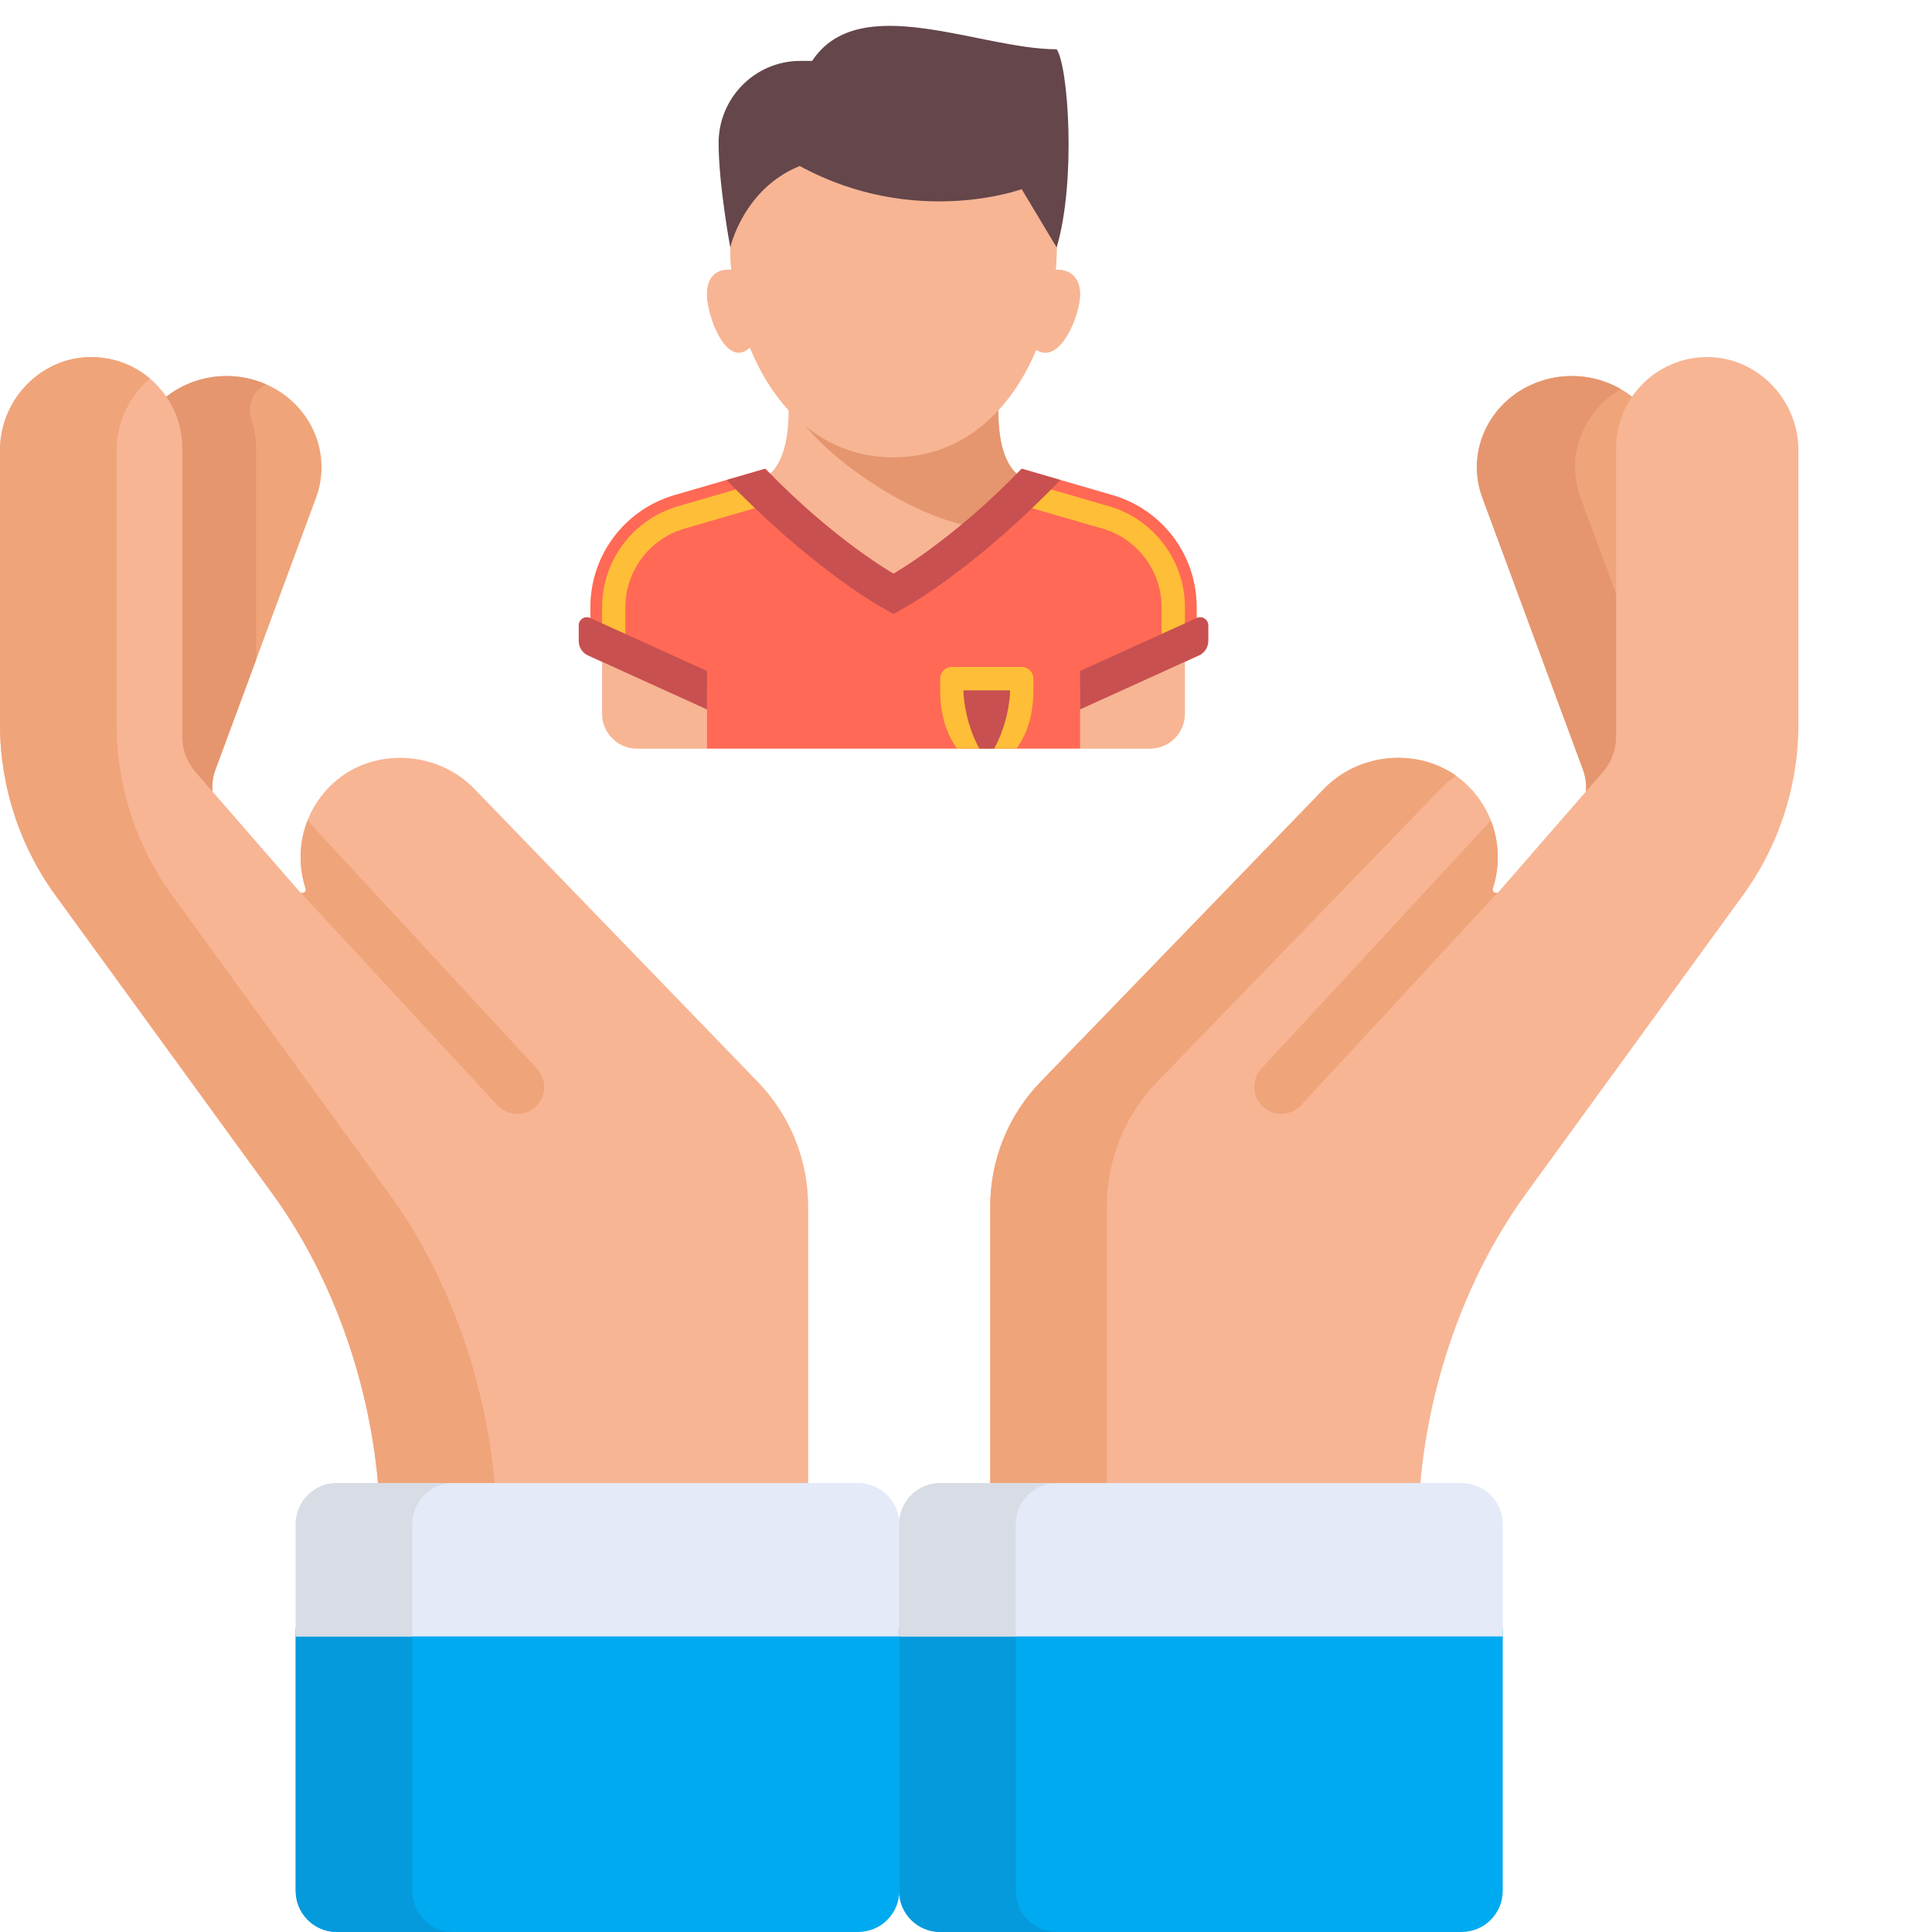 <svg xmlns="http://www.w3.org/2000/svg" width="80" height="80" viewBox="0 0 80 80" fill="none"><path d="M65.549 31.874C65.684 32.239 65.715 32.635 65.641 33.017L66.599 31.961C66.963 31.559 67.164 31.044 67.164 30.511V18.557C67.164 17.827 67.38 17.146 67.754 16.569C66.715 15.653 65.196 15.304 63.774 15.788C61.726 16.485 60.655 18.644 61.382 20.608L65.549 31.874Z" fill="#F0A479"></path><path d="M65.446 20.608C64.81 18.889 65.552 17.02 67.12 16.114C66.618 15.824 66.059 15.646 65.482 15.589C64.905 15.533 64.323 15.601 63.774 15.789C61.726 16.485 60.655 18.644 61.382 20.608L65.549 31.874C65.684 32.239 65.715 32.635 65.641 33.017L66.599 31.961C66.963 31.559 67.164 31.044 67.164 30.511V25.252L65.446 20.608Z" fill="#E5966E"></path><path d="M63.19 49.426L72.077 37.2C73.629 35.12 74.468 32.594 74.468 29.998V18.644C74.468 16.528 72.736 14.745 70.621 14.786C68.57 14.824 66.919 16.499 66.919 18.56V30.514C66.919 31.047 66.727 31.561 66.377 31.964L62.057 36.929C61.956 37.044 61.765 36.94 61.812 36.793C62.306 35.295 61.919 33.581 60.686 32.443C59.045 30.927 56.377 31.061 54.823 32.667L43.084 44.803C41.75 46.182 41.004 48.027 41.004 49.946V61.732H58.788C59.114 57.418 60.633 52.944 63.19 49.426Z" fill="#F7B594"></path><path d="M45.833 61.73V49.944C45.833 48.024 46.579 46.18 47.914 44.8L59.653 32.664C59.848 32.463 60.063 32.282 60.295 32.125C58.645 30.955 56.258 31.181 54.823 32.664L43.084 44.8C41.75 46.18 41.004 48.024 41.004 49.944V61.73H58.788H45.833Z" fill="#F0A479"></path><path d="M51.935 45.008C51.934 45.163 51.966 45.315 52.028 45.456C52.09 45.597 52.18 45.724 52.293 45.829C52.511 46.03 52.799 46.136 53.095 46.125C53.391 46.113 53.671 45.984 53.872 45.767L62.02 36.955C61.916 37.018 61.77 36.921 61.812 36.791C62.114 35.872 62.086 34.876 61.734 33.975L52.231 44.25C52.04 44.457 51.934 44.727 51.935 45.008ZM8.92 31.874C8.785 32.239 8.753 32.635 8.827 33.017L7.87 31.961C7.505 31.559 7.305 31.044 7.305 30.511V18.557C7.305 17.827 7.088 17.146 6.715 16.569C7.754 15.653 9.272 15.304 10.695 15.788C12.743 16.485 13.813 18.644 13.087 20.608L8.92 31.874Z" fill="#F0A479"></path><path d="M10.695 15.788C9.272 15.304 7.754 15.653 6.715 16.569C7.088 17.146 7.305 17.827 7.305 18.557V30.511C7.305 31.044 7.506 31.559 7.87 31.961L8.827 33.017C8.753 32.635 8.785 32.239 8.92 31.874L10.605 27.32V18.557C10.605 18.142 10.534 17.743 10.405 17.369C10.21 16.803 10.474 16.17 11.02 15.926C11.024 15.924 11.028 15.923 11.031 15.921C10.921 15.872 10.809 15.828 10.695 15.788Z" fill="#E5966E"></path><path d="M11.278 49.426L2.391 37.2C0.839 35.12 0 32.594 0 29.998L0 18.644C0 16.528 1.732 14.745 3.848 14.786C5.898 14.825 7.549 16.5 7.549 18.56V30.514C7.549 31.047 7.742 31.561 8.092 31.964L12.412 36.929C12.512 37.045 12.703 36.94 12.656 36.794C12.162 35.295 12.549 33.581 13.782 32.443C15.423 30.927 18.091 31.061 19.645 32.667L31.384 44.803C32.718 46.182 33.464 48.027 33.464 49.946V61.733H15.68C15.354 57.418 13.835 52.944 11.278 49.426Z" fill="#F7B594"></path><path d="M16.108 49.426L7.22 37.2C5.668 35.12 4.829 32.594 4.829 29.998V18.644C4.829 17.465 5.367 16.39 6.21 15.676C5.548 15.116 4.714 14.801 3.848 14.786C1.732 14.745 9.06433e-09 16.528 9.06433e-09 18.644V29.998C-0 32.594 0.839 35.12 2.391 37.2L11.278 49.426C13.835 52.944 15.354 57.418 15.68 61.733H20.509C20.183 57.418 18.665 52.944 16.108 49.426Z" fill="#F0A479"></path><path d="M22.533 45.01C22.533 45.235 22.465 45.454 22.338 45.64C22.212 45.825 22.032 45.968 21.823 46.05C21.614 46.132 21.385 46.149 21.166 46.099C20.947 46.048 20.748 45.934 20.596 45.769L12.447 36.957C12.551 37.019 12.698 36.923 12.655 36.793C12.354 35.873 12.382 34.878 12.733 33.977L22.236 44.252C22.427 44.458 22.533 44.729 22.533 45.01Z" fill="#F0A479"></path><path d="M37.239 67.438V78.294C37.239 79.236 36.476 79.999 35.534 79.999H13.948C13.007 79.999 12.244 79.236 12.244 78.294V67.438L37.239 67.438Z" fill="#00AAF0"></path><path d="M17.073 78.294V67.438H12.244V78.294C12.244 79.236 13.007 79.999 13.948 79.999H18.777C17.836 79.999 17.073 79.236 17.073 78.294Z" fill="#059ADB"></path><path d="M13.948 61.41H35.534C36.475 61.41 37.239 62.173 37.239 63.114V67.762H12.244V63.114C12.244 62.173 13.007 61.41 13.948 61.41Z" fill="#E4EAF8"></path><path d="M18.777 61.41H13.948C13.007 61.41 12.244 62.173 12.244 63.114V67.762H17.073V63.114C17.073 62.173 17.836 61.41 18.777 61.41Z" fill="#D8DCE5"></path><path d="M62.225 67.438V78.294C62.225 79.236 61.462 79.999 60.521 79.999H38.935C37.993 79.999 37.23 79.236 37.23 78.294V67.438L62.225 67.438Z" fill="#00AAF0"></path><path d="M42.06 78.294V67.438H37.23V78.294C37.23 79.236 37.993 79.999 38.934 79.999H43.764C42.822 79.999 42.06 79.236 42.06 78.294Z" fill="#059ADB"></path><path d="M38.936 61.41H60.522C61.463 61.41 62.226 62.173 62.226 63.114V67.762H37.232V63.114C37.232 62.173 37.995 61.41 38.936 61.41Z" fill="#E4EAF8"></path><path d="M43.764 61.41H38.935C37.994 61.41 37.23 62.173 37.23 63.114V67.762H42.06V63.114C42.06 62.173 42.823 61.41 43.764 61.41Z" fill="#D8DCE5"></path><path d="M49.555 25.595L49.548 25.598V25.144C49.548 22.996 48.129 21.107 46.067 20.508L42.307 19.417C42.24 19.486 42.172 19.556 42.104 19.625C41.415 18.999 41.338 17.729 41.337 16.989C41.995 16.274 42.517 15.41 42.906 14.48C43.879 15.127 44.721 13.076 44.721 12.18C44.721 11.522 44.332 11.145 43.715 11.173C43.742 10.861 43.756 10.552 43.756 10.249C43.756 6.384 40.73 5.422 36.998 5.422C33.266 5.422 30.24 6.384 30.24 10.249C30.24 10.555 30.254 10.866 30.282 11.181C29.667 11.109 29.274 11.49 29.274 12.18C29.274 13.113 30.112 15.3 31.05 14.383C31.442 15.349 31.978 16.247 32.657 16.987C32.653 17.724 32.57 18.99 31.885 19.619C31.819 19.552 31.753 19.484 31.688 19.417L27.929 20.508C25.866 21.107 24.448 22.996 24.448 25.144V25.598L24.441 25.595C24.218 25.494 23.965 25.657 23.965 25.902V26.546C23.965 26.804 24.116 27.038 24.351 27.145L24.93 27.409V29.553C24.93 30.353 25.579 31.001 26.378 31.001H47.617C48.417 31.001 49.065 30.353 49.065 29.553V27.409L49.645 27.145C49.76 27.093 49.857 27.009 49.926 26.902C49.994 26.796 50.031 26.672 50.031 26.546V25.902C50.031 25.657 49.778 25.494 49.555 25.595Z" fill="#F7B594"></path><path d="M40.377 21.825L42.288 19.762C41.209 19.067 41.343 16.998 41.343 16.516H32.654C33.278 18.308 37.401 21.383 40.377 21.825Z" fill="#E5966E"></path><path d="M43.715 11.173C43.743 10.861 43.756 10.552 43.756 10.249C43.756 6.384 40.731 5.422 36.999 5.422C33.266 5.422 30.241 6.384 30.241 10.249C30.241 10.555 30.255 10.866 30.283 11.181C29.668 11.109 29.275 11.49 29.275 12.18C29.275 13.113 30.113 15.3 31.051 14.383C32.066 16.884 34.041 18.938 36.999 18.938C39.918 18.938 41.88 16.937 42.907 14.48C43.88 15.127 44.722 13.076 44.722 12.18C44.722 11.522 44.333 11.145 43.715 11.173Z" fill="#F7B594"></path><path d="M42.309 19.41C39.433 22.387 36.999 23.755 36.999 23.755C36.999 23.755 34.566 22.387 31.69 19.41L27.93 20.502C25.868 21.101 24.449 22.99 24.449 25.137V26.387L29.276 28.581V30.994H44.723V28.581L49.55 26.387V25.137C49.55 22.99 48.131 21.101 46.069 20.502L42.309 19.41Z" fill="#FF6955"></path><path d="M49.065 26.652H48.099V25.138C48.099 23.644 47.097 22.31 45.663 21.893L42.456 20.962L42.726 20.035L45.932 20.966C47.776 21.502 49.065 23.218 49.065 25.138V26.652ZM25.895 26.652H24.93V25.138C24.93 23.218 26.218 21.502 28.062 20.966L31.269 20.035L31.538 20.962L28.332 21.893C26.897 22.31 25.895 23.644 25.895 25.138V26.652Z" fill="#FFBE37"></path><path d="M24.351 27.139L29.275 29.377V27.786L24.441 25.589C24.218 25.488 23.965 25.65 23.965 25.895V26.539C23.965 26.666 24.001 26.79 24.07 26.896C24.138 27.002 24.236 27.087 24.351 27.139ZM49.645 27.139L44.721 29.377V27.786L49.555 25.589C49.778 25.488 50.031 25.65 50.031 25.895V26.539C50.031 26.666 49.994 26.79 49.926 26.896C49.857 27.002 49.76 27.087 49.645 27.139ZM42.307 19.41C39.432 22.387 36.998 23.755 36.998 23.755C36.998 23.755 34.564 22.387 31.688 19.41L30.087 19.875C33.404 23.319 36.151 24.937 36.27 25.007L36.998 25.429L37.725 25.007C37.845 24.937 40.591 23.319 43.909 19.875L42.307 19.41Z" fill="#C85050"></path><path d="M42.309 27.617H39.412C39.284 27.617 39.162 27.668 39.071 27.759C38.98 27.849 38.93 27.972 38.93 28.1V28.583C38.93 29.714 39.252 30.48 39.632 30.996H42.089C42.469 30.48 42.791 29.714 42.791 28.583V28.1C42.791 27.972 42.74 27.849 42.65 27.759C42.559 27.668 42.437 27.617 42.309 27.617Z" fill="#FFBE37"></path><path d="M41.167 30.999C41.67 30.09 41.825 29.061 41.825 28.586H39.895C39.895 29.061 40.05 30.09 40.552 30.999H41.167Z" fill="#C85050"></path><path d="M43.754 2.04C40.563 2.04 35.578 -0.434 33.629 2.522H33.135C31.269 2.522 29.756 4.052 29.756 5.918C29.756 7.651 30.239 10.246 30.239 10.246C30.239 10.246 30.782 7.802 33.135 6.867L33.137 6.866L33.135 6.884C37.881 9.459 42.306 7.832 42.306 7.832L43.754 10.246C44.569 7.501 44.237 2.733 43.754 2.04Z" fill="#64464B"></path></svg>